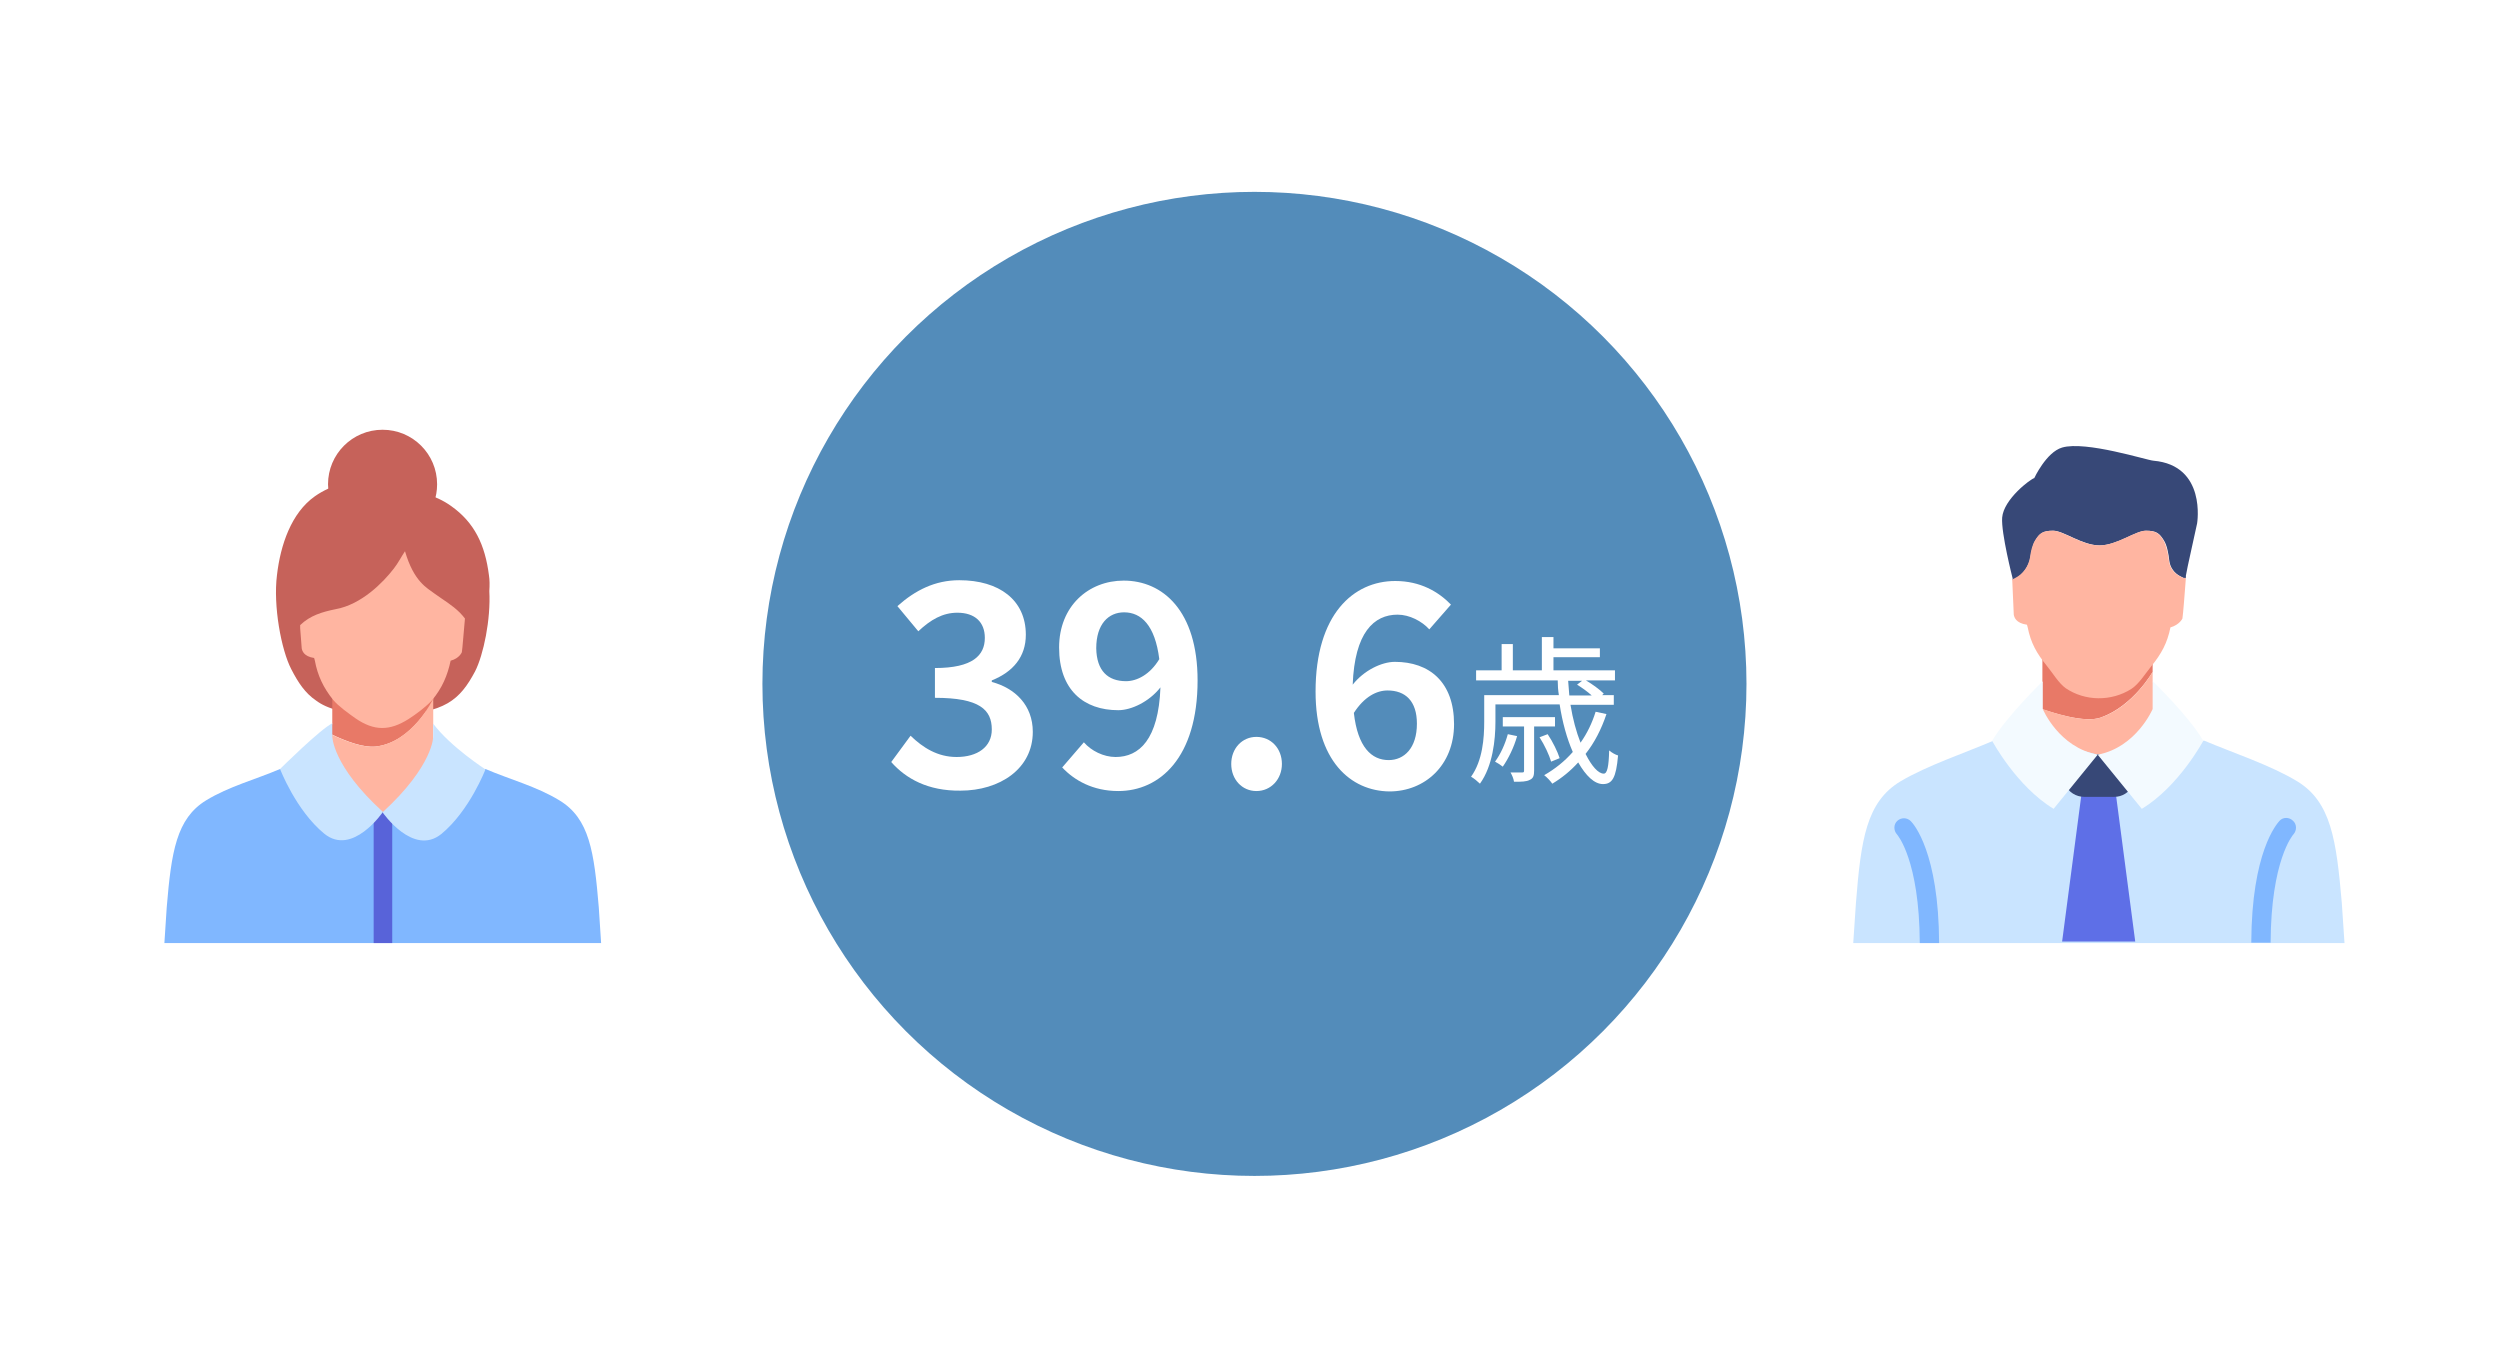 <?xml version="1.0" encoding="utf-8"?>
<!-- Generator: Adobe Illustrator 26.0.0, SVG Export Plug-In . SVG Version: 6.00 Build 0)  -->
<svg version="1.1" id="背景" xmlns="http://www.w3.org/2000/svg" xmlns:xlink="http://www.w3.org/1999/xlink" x="0px" y="0px"
	 width="646.3px" height="351.5px" viewBox="0 0 646.3 351.5" style="enable-background:new 0 0 646.3 351.5;" xml:space="preserve"
	>
<style type="text/css">
	.st0{fill:#FFFFFF;}
	.st1{fill:#538CBA;}
	.st2{fill:#C9E4FF;}
	.st3{fill:#E87967;}
	.st4{fill:#FFB5A1;}
	.st5{fill:#5E6FE7;}
	.st6{fill:#374877;}
	.st7{fill:#F3FAFF;}
	.st8{fill:#80B7FF;}
	.st9{fill:#C6625A;}
	.st10{fill:#5863D9;}
</style>
<rect class="st0" width="646.3" height="351.5"/>
<g>
	<circle class="st1" cx="324.3" cy="176.8" r="127.2"/>
	<g>
		<g>
			<path class="st0" d="M230.4,197l5-6.8c3.2,3.1,7,5.5,11.9,5.5c5.4,0,9.1-2.6,9.1-7.1c0-5.1-3.1-8.2-14.7-8.2v-7.7
				c9.8,0,12.9-3.3,12.9-7.8c0-4.1-2.6-6.5-7.1-6.5c-3.8,0-6.9,1.8-10.1,4.8l-5.4-6.5c4.6-4.1,9.7-6.7,16-6.7
				c10.3,0,17.2,5.1,17.2,14.1c0,5.7-3.3,9.6-8.8,11.8v0.4c6,1.6,10.6,6,10.6,12.9c0,9.6-8.6,15.2-18.7,15.2
				C239.9,204.5,234.2,201.3,230.4,197z"/>
			<path class="st0" d="M274.6,198.4l5.6-6.5c1.9,2.2,5.1,3.8,8.2,3.8c6.1,0,11.1-4.5,11.6-18c-2.9,3.7-7.5,5.9-10.9,5.9
				c-8.9,0-15.3-5.2-15.3-16.2c0-10.7,7.6-17.3,16.7-17.3c10.1,0,19.1,7.8,19.1,25.8c0,20-9.8,28.6-20.5,28.6
				C282.5,204.5,277.7,201.7,274.6,198.4z M291.1,176.1c2.8,0,6.2-1.7,8.6-5.7c-1.1-8.8-4.7-12.1-9.1-12.1c-4,0-7.2,3-7.2,9.3
				C283.5,173.4,286.4,176.1,291.1,176.1z"/>
			<path class="st0" d="M318.3,197.5c0-4,2.8-7,6.5-7c3.8,0,6.6,3,6.6,7c0,3.9-2.8,7-6.6,7C321.1,204.5,318.3,201.5,318.3,197.5z"/>
			<path class="st0" d="M340.1,178.8c0-20,9.8-28.6,20.6-28.6c6.5,0,11.2,2.8,14.4,6.1l-5.6,6.4c-1.9-2.1-5.1-3.8-8.2-3.8
				c-6.1,0-11.1,4.6-11.6,18.1c2.9-3.7,7.5-5.9,10.9-5.9c8.9,0,15.3,5.2,15.3,16.1c0,10.7-7.6,17.4-16.7,17.4
				C349.2,204.5,340.1,196.7,340.1,178.8z M350,184.3c1,8.9,4.6,12.2,9,12.2c4,0,7.3-3.1,7.3-9.4c0-5.9-3-8.6-7.6-8.6
				C355.9,178.5,352.7,180.1,350,184.3z"/>
			<path class="st0" d="M415.3,184.6c-1.3,3.9-3.1,7.4-5.4,10.3c1.6,3.2,3.3,5.1,4.7,5.1c0.9,0,1.3-1.8,1.4-6
				c0.7,0.6,1.6,1.1,2.3,1.3c-0.5,5.8-1.5,7.4-3.9,7.4c-2.2,0-4.4-2.1-6.4-5.6c-2,2.2-4.2,4-6.7,5.5c-0.4-0.6-1.4-1.7-2.1-2.2
				c2.8-1.6,5.3-3.6,7.4-6c-1.5-3.4-2.7-7.7-3.4-12.3h-16.6v4.5c0,4.7-0.7,11.4-4,16c-0.5-0.5-1.7-1.5-2.3-1.8
				c3-4.2,3.4-10,3.4-14.2v-6.9H403c-0.2-1.2-0.3-2.5-0.3-3.8h-21.1v-2.6h6.6v-6.8h2.9v6.8h7.5v-8.6h3v2.9h12v2.3h-12v3.4h15.9v2.6
				H410c1.7,1,3.6,2.4,4.6,3.4l-0.4,0.4h3v2.5H406c0.6,3.7,1.5,7,2.6,9.8c1.7-2.4,3-5.1,3.9-8L415.3,184.6z M392.2,190.3
				c-0.8,2.9-2.3,5.9-3.7,7.9c-0.5-0.4-1.4-1-2-1.3c1.4-1.9,2.6-4.5,3.3-7.1L392.2,190.3z M396.6,187.8v11.4c0,1.3-0.2,2-1.1,2.4
				c-0.9,0.5-2.2,0.5-4.1,0.5c-0.1-0.8-0.5-1.7-0.9-2.4c1.4,0,2.6,0,3,0c0.4,0,0.5-0.1,0.5-0.5v-11.4h-5.5v-2.4H402v2.4H396.6z
				 M401,196.9c-0.5-1.7-1.7-4.3-3-6.3l2.1-0.8c1.3,1.9,2.6,4.6,3.1,6.2L401,196.9z M405.4,176c0.1,1.3,0.2,2.6,0.3,3.8h5.8
				c-1.1-1-2.5-2-3.8-2.8l1.3-1H405.4z"/>
		</g>
	</g>
</g>
<g>
	<path class="st2" d="M605.4,233.4c-1.4-16.3-2.8-26.1-11.5-31.4c-6.9-4.2-16.7-7.4-24-10.5h-54.6c-7.2,3.1-17.1,6.4-24,10.5
		c-8.8,5.3-10.2,15-11.5,31.4l-0.7,10.4h127L605.4,233.4z"/>
	<g>
		<path class="st3" d="M543.1,185.5c8.4-3,13.4-11.8,13.4-11.8v-18.2l-28.5-2.5v23.1l-1.4,6.8C530.7,184.3,538.9,187,543.1,185.5z"
			/>
		<path class="st4" d="M556.5,173.7c0,0-5,8.9-13.4,11.8c-4.2,1.5-12.4-1.2-16.4-2.7l-1.6,7.7l17.2,4.6h7.4l8.3-10.6l-1.5-8.5V173.7
			z"/>
	</g>
	<g>
		<polygon class="st5" points="538.3,203.8 533.1,243.4 552,243.4 546.8,203.8 		"/>
	</g>
	<g>
		<path class="st6" d="M524.9,144.1c0.2-1.6,0.7-3.4,1.3-4.4c1.1-1.8,1.9-2.5,4.6-2.5c2.7,0,7.5,3.8,12,3.8s9.3-3.8,12-3.8
			c2.7,0,3.5,0.7,4.6,2.5c0.8,1.2,1.2,3.4,1.4,5.2c0.2,1.8,1.3,3.3,2.9,4.1l0.8,0.4l0.6,0c0-0.2,0-0.4,0-0.6
			c0.1-1,2.7-12.4,2.9-13.5c0,0,2.5-15-11.3-16.2c-1.6-0.1-17.5-5.2-23.6-3.4c-4.1,1.2-7.2,7.9-7.2,7.9c-0.9,0.2-7.9,5.4-8.3,10.2
			c-0.3,4,2.7,15.7,2.7,15.7l0,0.5l0.8-0.4C523.1,148.4,524.5,146.4,524.9,144.1z"/>
		<path class="st4" d="M564.4,149.4l-0.8-0.4c-1.6-0.8-2.7-2.3-2.9-4.1c-0.2-1.8-0.7-4-1.4-5.2c-1.1-1.8-1.9-2.5-4.6-2.5
			c-2.7,0-7.5,3.8-12,3.8s-9.3-3.8-12-3.8c-2.7,0-3.5,0.7-4.6,2.5c-0.7,1.1-1.1,2.8-1.3,4.4c-0.4,2.3-1.8,4.3-3.8,5.3l-0.8,0.4
			l0.4,9.1c0.1,0.6,0.5,2.2,3.4,2.6c0.1,0.2,0.1,0.4,0.2,0.7c0.8,4,2.3,6.7,5,10c1.4,1.7,3,4.4,4.8,5.7c5,3.4,11.8,3.5,17,0.2
			c2-1.3,3.7-4.1,5.1-5.8c2.7-3.3,4.2-6.1,5-10.1c2.4-0.7,3.1-2.3,3.1-2.3c0.2-1.4,0.5-5.3,0.9-10.5L564.4,149.4z"/>
	</g>
	<path class="st6" d="M546.6,206h-7.8c-2.1,0-4-1.2-4.9-3.1l-1.8-3.7l10.2-4.2l11.8,3l-2.8,5.1C550.4,204.9,548.6,206,546.6,206z"/>
	<g>
		<path class="st7" d="M528.1,183.3v-7.2c0,0-9.2,8.9-13.1,15.4c0,0,6.3,11.8,15.9,17.6l11.4-14
			C532.2,193.2,528.1,183.3,528.1,183.3z"/>
		<path class="st7" d="M556.5,176.1v7.2c0,0-4.2,9.9-14.2,11.8l11.4,14c9.6-5.8,15.9-17.6,15.9-17.6
			C565.7,184.9,556.5,176.1,556.5,176.1z"/>
	</g>
	<g>
		<path class="st8" d="M490.5,212.2c-1,0.9-1,2.5-0.1,3.5c0.1,0.1,5.8,6.6,5.9,28.1h5c-0.1-23.5-6.6-30.8-7.3-31.5
			C493,211.3,491.5,211.3,490.5,212.2z"/>
		<path class="st8" d="M592.9,215.7c0.9-1,0.9-2.6-0.1-3.5c-1-1-2.6-1-3.5,0c-0.7,0.8-7.2,8-7.3,31.5h5
			C587.1,222.5,592.7,215.9,592.9,215.7z"/>
	</g>
</g>
<g>
	<path class="st9" d="M126.5,152.8c0.1-1.5,0.1-2.9-0.1-4.1c-1-7.8-3.7-13.6-9.8-17.9c-2.1-1.5-4.4-2.5-6.7-3.2l-2.6-0.8
		c-3.6-1.9-7.6-2.9-11.7-2.8c-4.5,0.1-9.8,1.2-14.2,4.3c-6.1,4.3-8.9,12.6-9.8,20.4c-1,7.9,1.1,19.3,3.7,24.3
		c1.8,3.5,3.6,6.2,6.4,8.1c2.8,2.1,7.6,3.7,17.3,3.7c0,0,0,0,0.1,0c0,0,0,0,0.1,0c0.3,0,0.6,0,0.8,0c0.2,0,0.3,0,0.5,0
		c0.2,0,0.3,0,0.5,0c14-0.3,17.9-3.9,21.8-11.2C125,169.3,126.9,160.1,126.5,152.8z"/>
	<path class="st8" d="M154.8,234.6c-1.2-14.4-2.4-23-10.2-27.7c-5.9-3.6-12.8-5.4-19.1-8.1H72.4c-6.3,2.7-13.2,4.5-19.1,8.1
		c-7.7,4.7-9,13.3-10.2,27.7l-0.6,9.2h112.9L154.8,234.6z"/>
	<rect x="96.6" y="208.5" class="st10" width="4.8" height="35.3"/>
	<path class="st3" d="M85.9,172.6v14.5l-0.7,2.5c4.5,2.2,8.8,3.7,11.9,3.4c9.5-1,15-12.3,15-12.3v-3.3L85.9,172.6z"/>
	<path class="st4" d="M97,193c-3.1,0.3-7.4-1.2-11.9-3.4l-0.5,1.6l1,12.3v6.4h17.1l9.3-8.4v-20.9C112,180.7,106.5,192,97,193z"/>
	<path class="st9" d="M85,127.3c-0.1-0.7-0.2-1.4-0.2-2.1c0-7.8,6.3-14.1,14.1-14.1s14.1,6.3,14.1,14.1c0,1.7-0.3,3.3-0.8,4.7
		L85,127.3z"/>
	<path class="st4" d="M120.2,159.9c-0.4-0.5-0.8-1-1.3-1.5c-2-2-4.3-3.3-6.5-4.9c-2-1.5-5.4-3.1-7.7-11c-1,1.5-1.8,3.1-2.9,4.5
		c-2.7,3.5-8.3,9.3-15.1,10.5c-3.4,0.7-6.5,1.6-9.1,4.1l0,0.8l0.4,5.2c0.1,0.6,0.5,2.1,3.2,2.5c0.1,0.2,0.1,0.4,0.2,0.7
		c0.7,3.8,2.2,7,4.7,10.1c1.3,1.6,4.1,3.6,5.8,4.8c4.8,3.3,8.8,3.3,13.7,0.2c1.9-1.2,4.7-3.3,6.1-4.9c2.6-3.1,4-6.4,4.8-10.2
		c2.3-0.6,2.9-2.2,2.9-2.2C119.6,167.3,119.8,164.1,120.2,159.9L120.2,159.9z"/>
	<path class="st2" d="M85.9,190.3v-3.3c-3,1.4-13.5,11.8-13.5,11.8s4.1,10.7,11.4,16.7c7.3,6,15.2-5.6,15.2-5.6
		C85.8,197.9,85.9,190.3,85.9,190.3z"/>
	<path class="st2" d="M112,187.1v3.3c0,0,0.1,7.5-13.1,19.6c0,0,7.9,11.5,15.2,5.6c7.3-6,11.4-16.7,11.4-16.7S116.5,193.1,112,187.1
		z"/>
</g>
</svg>
